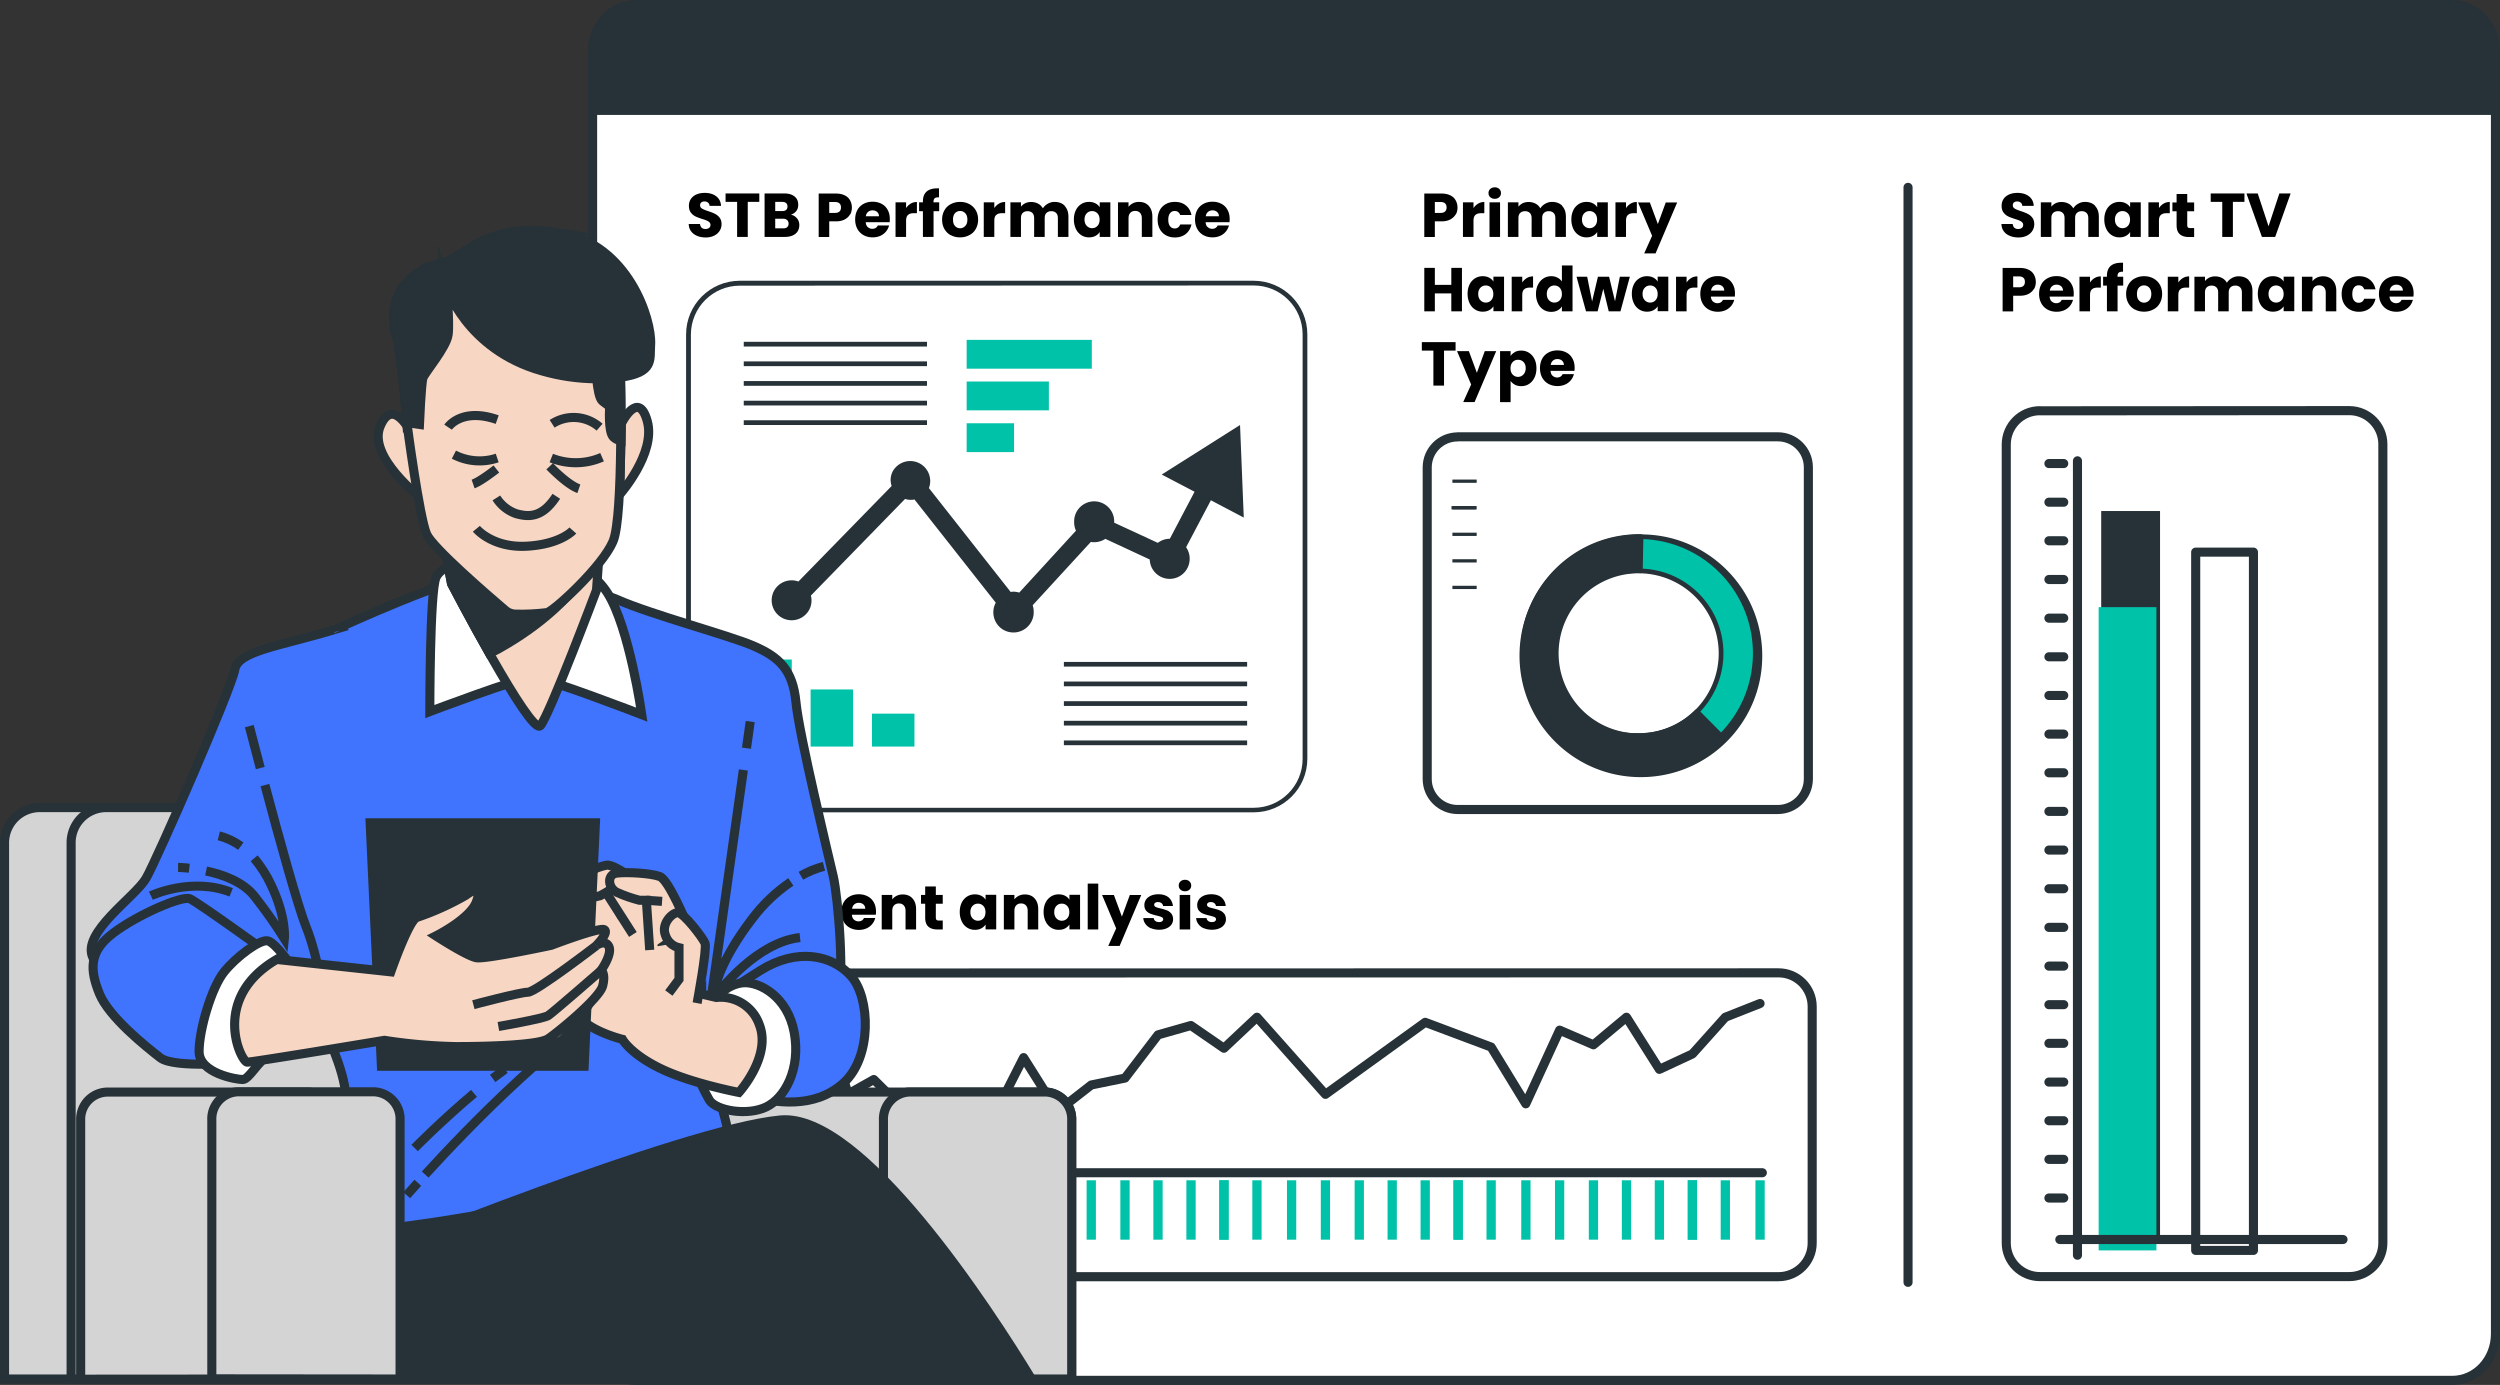 <svg xmlns="http://www.w3.org/2000/svg" id="Layer_1" data-name="Layer 1" viewBox="0 0 274.89 152.28"><rect x="0" y="0" width="274.89" height="152.28" fill="#333333" stroke="none"/><defs><style>.cls-1{fill:#f7d6c4}.cls-1,.cls-10,.cls-2,.cls-4,.cls-5,.cls-6,.cls-7,.cls-9{stroke:#263238}.cls-1,.cls-2,.cls-4,.cls-5,.cls-6,.cls-7{stroke-miterlimit:10}.cls-11,.cls-2{fill:#fff}.cls-10,.cls-9{stroke-linejoin:round}.cls-4{fill:#4074ff}.cls-12,.cls-5{fill:#263238}.cls-6{fill:#d4d4d4}.cls-13{fill:#00c2a9}.cls-10,.cls-7,.cls-9{fill:none}.cls-10{stroke-linecap:round}</style></defs><circle cx="79.47" cy="6.56" r="1.9" class="cls-11"/><path d="M90.15 6.56a1.9 1.9 0 1 1-3.8 0 1.9 1.9 0 1 1 3.8 0ZM98.83 6.56a1.9 1.9 0 1 1-3.8 0 1.9 1.9 0 1 1 3.8 0Z" class="cls-11"/><rect width="50.28" height="5.26" x="213.34" y="3.93" class="cls-11" rx="2.36" ry="2.36"/><path d="M216.32 4.83v3.34" class="cls-10"/><path d="M274.39 5.61v141.06c0 2.84-2.12 5.11-4.75 5.11H69.91c-2.62 0-4.75-2.27-4.75-5.11V5.61c0-2.84 2.13-5.11 4.75-5.11h199.75c2.63 0 4.73 2.29 4.73 5.11Z" style="stroke-linecap:round;stroke-linejoin:round;fill:#fff;stroke:#263238"/><path d="M209.8 20.6V141" class="cls-10"/><path d="M274.39 5.26v7.38H65.16V5.26c0-2.63 2.13-4.75 4.75-4.76h199.75c2.62 0 4.74 2.14 4.73 4.76Z" class="cls-12"/><path d="M106.29 37.37h13.76v3.17h-13.76zM106.29 41.95h9.04v3.17h-9.04zM106.29 46.54h5.21v3.17h-5.21zM82.39 72.52h4.67v9.56h-4.67zM89.13 75.81h4.67v6.28h-4.67zM95.88 78.47h4.67v3.62h-4.67z" class="cls-13"/><path d="M137.85 89.32h-56.5c-3.26 0-5.9-2.63-5.91-5.89V36.77c0-3.26 2.64-5.89 5.9-5.9h56.5c3.26 0 5.91 2.64 5.91 5.9v46.65c0 3.26-2.64 5.9-5.9 5.9Zm-56.5-57.91c-2.97 0-5.38 2.41-5.38 5.38v46.65c0 2.97 2.41 5.38 5.38 5.38h56.5c2.97 0 5.38-2.41 5.38-5.38V36.77c0-2.97-2.41-5.38-5.38-5.38l-56.5.02Z" class="cls-12"/><path d="M116.98 72.78h20.15v.52h-20.15zM116.98 74.94h20.15v.52h-20.15zM116.98 77.1h20.15v.52h-20.15zM116.98 79.26h20.15v.52h-20.15zM116.98 81.42h20.15v.52h-20.15zM81.78 37.58h20.15v.52H81.78zM81.78 39.74h20.15v.52H81.78zM81.78 41.9h20.15v.52H81.78zM81.78 44.06h20.15v.52H81.78zM81.78 46.21h20.15v.52H81.78zM133.15 55.01l3.61 1.9-.41-10.18-8.61 5.45 3.61 1.89-2.72 5.17c-.48 0-.94.16-1.32.45l-4.8-2.22v-.03a2.202 2.202 0 0 0-4.4-.22v.22c0 .32.07.63.2.91l-6.24 6.81c-.2-.06-.41-.1-.62-.1-.11 0-.22.01-.32.03l-8.99-11.42a2.197 2.197 0 0 0-4.02-1.76c-.12.27-.19.57-.19.87 0 .23.05.45.11.66l-10.25 10.5a2.196 2.196 0 1 0 1.31 2.84c.09-.24.13-.5.13-.76 0-.18-.02-.36-.07-.53l10.36-10.63c.2.07.42.1.63.1.14 0 .27-.01.4-.04l8.94 11.35c-.58 1.08-.18 2.43.89 3.01a2.228 2.228 0 0 0 3.28-1.83v-.22c0-.23-.04-.46-.11-.68l6.39-6.96a2.247 2.247 0 0 0 1.6-.34l4.88 2.27a2.199 2.199 0 0 0 2.26 2.13 2.199 2.199 0 0 0 2.13-2.26v-.08c-.02-.41-.16-.8-.39-1.14l2.74-5.19Z" class="cls-12"/><path d="M160.28 48.04c-1.85 0-3.35 1.5-3.35 3.36v34.26c0 1.85 1.5 3.35 3.35 3.35h35.2c1.85 0 3.35-1.5 3.36-3.35V51.38c0-1.85-1.5-3.35-3.36-3.35h-35.2Z" class="cls-9"/><path d="M159.7 52.73h2.67v.36h-2.67zM159.7 55.65h2.67v.36h-2.67zM159.7 58.57h2.67v.36h-2.67zM159.7 61.49h2.67v.36h-2.67z" class="cls-12"/><path d="M159.6 55.65h2.67v.36h-2.67zM159.7 64.41h2.67v.36h-2.67z" class="cls-12"/><path d="M179.91 84.67c7.08.15 12.94-5.48 13.09-12.56.15-7.08-5.48-12.94-12.56-13.09-7.08-.15-12.94 5.48-13.09 12.56v.03c-.13 7.07 5.49 12.91 12.56 13.06Zm.45-21.88c5.02.1 9 4.25 8.9 9.26-.1 5.02-4.25 9-9.26 8.9-5.02-.1-9-4.25-8.9-9.26.1-5.01 4.25-9 9.26-8.9Z" class="cls-13"/><path d="M170.97 81.02c5.08 5.12 13.34 5.16 18.47.08.09-.1.09-.26 0-.36l-2.66-2.68s-.11-.08-.18-.08c-.07 0-.13.03-.19.07a8.717 8.717 0 0 1-6.4 2.56h-.63a8.792 8.792 0 0 1-5.23-2.11c-.13-.12-.27-.24-.39-.36a8.956 8.956 0 0 1-.99-11.51c.01-.02.02-.03.03-.05.06-.08.12-.15.19-.23a8.796 8.796 0 0 1 7.38-3.33c.14 0 .26-.11.26-.25s.07-3.76.07-3.76c0-.14-.11-.26-.25-.27-7.21-.12-13.15 5.63-13.27 12.84-.06 3.53 1.31 6.93 3.81 9.44Z" class="cls-12"/><path d="M180.44 58.76c7.37 0 13.34 5.99 13.33 13.36 0 7.37-5.99 13.34-13.36 13.33-7.37 0-13.34-5.99-13.33-13.36 0-7.36 5.97-13.32 13.33-13.33h.03Zm-.52 25.64c6.94.14 12.68-5.37 12.82-12.31.14-6.94-5.37-12.68-12.31-12.82-6.94-.14-12.68 5.37-12.82 12.31-.14 6.94 5.37 12.68 12.31 12.82Zm.45-21.88c5.15.1 9.24 4.36 9.13 9.51a9.312 9.312 0 0 1-9.51 9.13 9.312 9.312 0 0 1-9.13-9.51 9.325 9.325 0 0 1 9.51-9.13ZM180 80.64a8.802 8.802 0 1 0-8.62-8.98 8.802 8.802 0 0 0 8.62 8.98Z" class="cls-12"/><path d="M228.43 50.67v87.35" class="cls-10"/><path d="M231.04 56.19h6.47v80.1h-6.47z" class="cls-12"/><path d="M230.76 66.76h6.35v70.73h-6.35z" class="cls-13"/><path d="M241.43 60.71h6.35v76.78h-6.35z" style="stroke-linejoin:round;fill:#fff;stroke:#263238"/><path d="M225.29 131.73h1.63M225.29 127.48h1.63M225.29 123.23h1.63M225.29 118.98h1.63M225.29 114.72h1.63M225.29 114.72h1.63M225.29 110.47h1.63M225.29 106.23h1.63M225.29 101.97h1.63M225.29 97.72h1.63M225.29 97.72h1.63M225.29 93.47h1.63M225.29 89.22h1.63M225.29 84.97h1.63M225.29 80.72h1.63M225.29 80.72h1.63M225.29 76.47h1.63M225.29 72.22h1.63M225.29 67.97h1.63M225.29 63.72h1.63M225.29 63.72h1.63M225.29 59.46h1.63M225.29 55.22h1.63M225.29 50.97h1.63M226.49 136.29h31.14" class="cls-10"/><path d="M224.3 45.16c-2.04 0-3.69 1.66-3.7 3.7v87.81c0 2.04 1.66 3.7 3.7 3.7h34.01c2.04 0 3.7-1.66 3.7-3.7V48.85c0-2.04-1.66-3.7-3.7-3.7l-34.01.02Z" class="cls-9"/><path d="M193.78 128.95H82.03v-16.54" class="cls-10"/><path d="m83.31 122.13 1.35 3.03 7.12-9.42 1.49 4.54 2.81-1.58 6.51 6.46 4.85-4.48 1.88 1.97 3.23-6.36 3.72 5.91 3.72-2.9 3.71-.76 3.63-4.75 3.62-1.03 3.63 2.5 3.63-3.41 7.53 8.48 10.97-7.92 7.25 2.72 3.81 6.24 3.72-8.1 3.72 1.61 3.63-3.03 3.62 5.73 3.63-1.69 3.62-4.04 3.82-1.51" class="cls-10"/><path d="M79.01 127.91h2.29v1.04h-2.29zM79.01 124.12h2.29v1.04h-2.29zM79.01 120.33h2.29v1.04h-2.29zM79.01 116.54h2.29v1.04h-2.29zM79.01 112.76h2.29v1.04h-2.29zM97.44 129.78h1.02v6.53h-1.02zM101.07 129.78h1.02v6.53h-1.02zM104.69 129.78h1.02v6.53h-1.02zM108.32 129.78h1.02v6.53h-1.02zM111.94 129.78h1.02v6.53h-1.02zM93.72 129.78h1.02v6.53h-1.02zM90 129.78h1.02v6.53H90zM86.28 129.78h1.02v6.53h-1.02zM82.56 129.78h1.02v6.53h-1.02zM123.19 129.78h1.02v6.53h-1.02zM126.82 129.78h1.02v6.53h-1.02zM130.45 129.78h1.02v6.53h-1.02zM134.07 129.78h1.02v6.53h-1.02zM137.7 129.78h1.02v6.53h-1.02zM119.48 129.78h1.02v6.53h-1.02zM115.76 129.78h1.02v6.53h-1.02z" class="cls-13"/><path d="M108.32 129.78h1.02v6.53h-1.02zM148.95 129.78h1.02v6.53h-1.02zM152.57 129.78h1.02v6.53h-1.02zM156.2 129.78h1.02v6.53h-1.02zM159.82 129.78h1.02v6.53h-1.02zM163.45 129.78h1.02v6.53h-1.02zM145.23 129.78h1.02v6.53h-1.02zM141.51 129.78h1.02v6.53h-1.02zM134.07 129.78h1.02v6.53h-1.02zM174.7 129.78h1.02v6.53h-1.02zM178.33 129.78h1.02v6.53h-1.02zM181.95 129.78h1.02v6.53h-1.02zM185.58 129.78h1.02v6.53h-1.02zM189.2 129.78h1.02v6.53h-1.02zM170.98 129.78H172v6.53h-1.02zM167.27 129.78h1.02v6.53h-1.02z" class="cls-13"/><path d="M159.82 129.78h1.02v6.53h-1.02zM193.02 129.78h1.02v6.53h-1.02zM185.58 129.78h1.02v6.53h-1.02z" class="cls-13"/><path d="M79.14 106.98c-2.04 0-3.69 1.66-3.7 3.7v26c0 2.04 1.66 3.7 3.7 3.7h116.42c2.04 0 3.7-1.66 3.7-3.7v-26.01c0-2.04-1.66-3.7-3.7-3.7l-116.42.02Z" class="cls-9"/><path d="M76.65 25.93c-.28-.11-.5-.28-.66-.5-.17-.22-.25-.49-.26-.8h1.24c.02.18.08.31.18.41.1.09.24.14.41.14s.31-.04.41-.12.15-.19.15-.33a.37.37 0 0 0-.12-.29.972.972 0 0 0-.29-.19c-.12-.05-.28-.11-.49-.17-.31-.1-.56-.19-.76-.29s-.36-.24-.5-.42c-.14-.19-.21-.43-.21-.73 0-.44.16-.79.48-1.05.32-.25.74-.38 1.26-.38s.95.13 1.27.38c.32.25.5.6.52 1.05h-1.26c0-.15-.07-.28-.17-.36a.602.602 0 0 0-.4-.13c-.14 0-.25.04-.34.11-.09.07-.13.18-.13.32 0 .15.07.27.22.36s.37.18.68.28c.31.1.56.2.75.3.19.1.36.23.5.42s.21.42.21.7-.07.52-.21.74c-.14.22-.34.4-.6.53s-.57.2-.93.2-.66-.06-.94-.17ZM83.49 21.27v.93h-1.27v3.85h-1.17V22.2h-1.27v-.93h3.7ZM87.64 24.01c.17.22.25.46.25.74 0 .4-.14.72-.42.95-.28.23-.67.35-1.17.35h-2.23v-4.78h2.15c.49 0 .87.11 1.14.33.28.22.41.52.41.91 0 .28-.07.52-.22.7-.15.19-.34.32-.59.39.28.06.5.2.67.41Zm-2.4-.8H86c.19 0 .34-.04.44-.13.1-.08.15-.21.15-.37s-.05-.29-.15-.38c-.1-.09-.25-.13-.44-.13h-.76v1Zm1.31 1.77c.11-.09.16-.22.16-.39s-.06-.3-.17-.4-.26-.14-.46-.14h-.84v1.06h.86c.2 0 .35-.04.45-.13ZM93.47 23.57c-.13.23-.32.41-.59.56-.26.14-.59.21-.98.21h-.72v1.72h-1.16v-4.78h1.89c.38 0 .7.07.97.2s.46.31.59.55c.13.23.2.5.2.8 0 .28-.06.53-.19.76Zm-1.16-.32c.11-.1.16-.25.16-.44s-.05-.34-.16-.44c-.11-.1-.27-.16-.5-.16h-.63v1.2h.63c.22 0 .39-.05.5-.16ZM97.83 24.43h-2.64c.02.24.09.42.23.54s.3.19.49.19c.29 0 .49-.12.61-.37h1.24a1.704 1.704 0 0 1-.96 1.14c-.25.11-.53.17-.84.17-.37 0-.7-.08-1-.24-.29-.16-.52-.39-.68-.68-.16-.29-.25-.64-.25-1.04s.08-.74.24-1.04c.16-.3.39-.52.68-.68.29-.16.62-.24 1-.24s.69.08.98.23.51.37.67.66.24.62.24 1c0 .11 0 .22-.02.34Zm-1.18-.64c0-.2-.07-.36-.2-.48-.14-.12-.31-.18-.51-.18s-.36.06-.49.17c-.13.11-.22.27-.25.48h1.46ZM100.14 22.39c.2-.12.43-.18.68-.18v1.23h-.32c-.29 0-.51.06-.65.19-.15.12-.22.34-.22.66v1.76h-1.16v-3.8h1.16v.63c.14-.21.31-.37.51-.49ZM103.28 23.22h-.63v2.83h-1.17v-2.83h-.42v-.97h.42v-.11c0-.47.13-.82.4-1.07.27-.24.66-.36 1.18-.36h.19v.99c-.22-.01-.38.02-.47.1-.09.08-.14.22-.14.42v.03h.63v.97ZM104.55 25.87c-.3-.16-.53-.39-.7-.68-.17-.29-.26-.64-.26-1.04s.09-.73.26-1.03c.17-.3.41-.53.71-.68.3-.16.64-.24 1.01-.24s.71.08 1.01.24c.3.16.54.39.71.68s.26.64.26 1.03-.09.73-.26 1.03-.41.53-.72.68c-.3.16-.64.24-1.01.24s-.71-.08-1-.24Zm1.58-1.02c.16-.16.24-.4.24-.7s-.08-.54-.23-.7c-.15-.16-.34-.25-.56-.25s-.42.08-.57.24c-.15.16-.22.4-.22.71s.07.54.22.7a.752.752 0 0 0 1.12 0ZM109.84 22.39c.2-.12.43-.18.68-.18v1.23h-.32c-.29 0-.51.06-.65.19-.15.12-.22.34-.22.66v1.76h-1.16v-3.8h1.16v.63c.14-.21.31-.37.51-.49ZM117.06 22.64c.28.29.42.68.42 1.19v2.22h-1.16v-2.06c0-.25-.06-.44-.19-.57-.13-.13-.31-.2-.53-.2s-.41.07-.54.2c-.13.13-.19.32-.19.57v2.06h-1.16v-2.06c0-.25-.06-.44-.19-.57-.13-.13-.31-.2-.53-.2s-.41.07-.54.2c-.13.13-.19.32-.19.57v2.06h-1.16v-3.8h1.16v.48c.12-.16.27-.28.46-.38.19-.09.41-.14.65-.14.29 0 .54.06.77.18s.4.3.53.52c.13-.21.31-.38.54-.51.23-.13.47-.2.74-.2.47 0 .85.14 1.13.43ZM118.29 23.12c.15-.3.35-.52.6-.68.25-.16.54-.24.85-.24.27 0 .5.05.71.16s.36.25.47.43v-.54h1.17v3.8h-1.17v-.54c-.11.18-.27.32-.47.43s-.44.16-.71.16c-.31 0-.59-.08-.84-.24-.25-.16-.46-.39-.6-.69s-.22-.64-.22-1.03.07-.73.22-1.03Zm2.38.34c-.16-.17-.36-.25-.59-.25s-.43.08-.59.25c-.16.17-.24.39-.24.68s.08.52.24.69c.16.17.36.26.59.26s.43-.08.59-.25c.16-.17.24-.4.24-.69s-.08-.52-.24-.69ZM126.31 22.64c.27.29.4.68.4 1.19v2.22h-1.16v-2.06c0-.25-.07-.45-.2-.59s-.31-.21-.53-.21-.4.07-.53.21-.2.34-.2.59v2.06h-1.16v-3.8h1.16v.5c.12-.17.28-.3.48-.4.2-.1.42-.15.67-.15.45 0 .8.14 1.07.43ZM127.52 23.12c.16-.3.39-.52.67-.68.29-.16.62-.24.99-.24.48 0 .88.12 1.2.38.32.25.53.6.63 1.06h-1.24c-.11-.29-.31-.44-.61-.44-.21 0-.38.08-.51.25-.13.17-.19.4-.19.71s.06.55.19.71c.13.17.3.25.51.25.3 0 .5-.15.61-.44h1.24c-.1.44-.31.79-.63 1.05-.32.25-.72.38-1.19.38-.37 0-.7-.08-.99-.24-.29-.16-.51-.39-.67-.68-.16-.29-.24-.64-.24-1.04s.08-.74.24-1.04ZM135.2 24.43h-2.64c.02.24.09.42.23.54s.3.19.49.19c.29 0 .49-.12.61-.37h1.24a1.704 1.704 0 0 1-.96 1.14c-.25.11-.53.17-.84.17-.37 0-.7-.08-1-.24-.29-.16-.52-.39-.68-.68-.16-.29-.25-.64-.25-1.04s.08-.74.24-1.04c.16-.3.39-.52.68-.68.29-.16.62-.24 1-.24s.69.08.98.23.51.37.67.66.24.62.24 1c0 .11 0 .22-.02.34Zm-1.17-.64c0-.2-.07-.36-.2-.48-.14-.12-.31-.18-.51-.18s-.36.06-.49.17c-.13.11-.22.27-.25.48h1.46ZM160.06 23.57c-.13.23-.32.41-.59.56-.26.14-.59.21-.98.21h-.72v1.72h-1.16v-4.78h1.89c.38 0 .7.07.97.2s.46.31.59.55c.13.23.2.5.2.8 0 .28-.06.53-.19.76Zm-1.16-.32c.11-.1.16-.25.16-.44s-.05-.34-.16-.44c-.11-.1-.27-.16-.5-.16h-.63v1.2h.63c.22 0 .39-.05.5-.16ZM162.53 22.39c.2-.12.43-.18.68-.18v1.23h-.32c-.29 0-.51.06-.65.19-.15.12-.22.34-.22.66v1.76h-1.16v-3.8h1.16v.63c.14-.21.31-.37.51-.49ZM163.86 21.68c-.13-.12-.19-.27-.19-.45s.06-.33.19-.45.3-.18.5-.18.37.06.49.18c.13.12.19.27.19.45s-.06.33-.19.45-.29.18-.49.18-.37-.06-.5-.18Zm1.08.57v3.8h-1.16v-3.8h1.16ZM171.76 22.64c.28.29.42.68.42 1.19v2.22h-1.16v-2.06c0-.25-.06-.44-.19-.57-.13-.13-.31-.2-.53-.2s-.41.07-.54.2c-.13.13-.19.32-.19.57v2.06h-1.16v-2.06c0-.25-.06-.44-.19-.57-.13-.13-.31-.2-.53-.2s-.41.07-.54.2c-.13.13-.19.32-.19.57v2.06h-1.16v-3.8h1.16v.48c.12-.16.27-.28.46-.38.19-.09.41-.14.65-.14.29 0 .54.06.77.18s.4.3.53.52c.13-.21.31-.38.54-.51.23-.13.47-.2.74-.2.47 0 .85.14 1.13.43ZM172.99 23.12c.15-.3.35-.52.6-.68.25-.16.54-.24.85-.24.27 0 .5.05.71.16s.36.25.47.43v-.54h1.17v3.8h-1.17v-.54c-.11.18-.27.32-.47.43s-.44.16-.71.16c-.31 0-.59-.08-.84-.24-.25-.16-.46-.39-.6-.69s-.22-.64-.22-1.03.07-.73.22-1.03Zm2.38.34c-.16-.17-.36-.25-.59-.25s-.43.08-.59.25c-.16.17-.24.39-.24.68s.08.52.24.69c.16.17.36.26.59.26s.43-.08.59-.25c.16-.17.24-.4.24-.69s-.08-.52-.24-.69ZM179.3 22.39c.2-.12.43-.18.68-.18v1.23h-.32c-.29 0-.51.06-.65.19-.15.12-.22.34-.22.66v1.76h-1.16v-3.8h1.16v.63c.14-.21.31-.37.51-.49ZM184.42 22.25l-2.38 5.61h-1.25l.87-1.93-1.55-3.67h1.3l.88 2.38.87-2.38h1.26ZM160.75 29.45v4.78h-1.17v-1.97h-1.81v1.97h-1.16v-4.78h1.16v1.87h1.81v-1.87h1.17ZM161.58 31.29c.15-.3.35-.52.6-.68.25-.16.54-.24.85-.24.27 0 .5.05.71.16s.36.25.47.43v-.54h1.17v3.8h-1.17v-.54c-.11.18-.27.32-.47.43s-.44.16-.71.16c-.31 0-.59-.08-.84-.24-.25-.16-.46-.39-.6-.69s-.22-.64-.22-1.03.07-.73.22-1.03Zm2.38.35c-.16-.17-.36-.25-.59-.25s-.43.08-.59.25c-.16.17-.24.39-.24.68s.08.52.24.69c.16.17.36.26.59.26s.43-.08.59-.25c.16-.17.24-.4.24-.69s-.08-.52-.24-.69ZM167.89 30.57c.2-.12.43-.18.68-.18v1.23h-.32c-.29 0-.51.06-.65.19-.15.12-.22.34-.22.66v1.76h-1.16v-3.8h1.16v.63c.14-.21.31-.37.51-.49ZM169.12 31.29c.15-.3.35-.52.6-.68.25-.16.54-.24.85-.24.25 0 .48.05.68.16.21.1.37.25.49.42v-1.76h1.17v5.04h-1.17v-.54c-.11.18-.26.33-.47.44s-.44.16-.71.16c-.31 0-.6-.08-.85-.24-.25-.16-.46-.39-.6-.69s-.22-.64-.22-1.03.07-.73.22-1.03Zm2.38.35c-.16-.17-.36-.25-.59-.25s-.43.08-.59.25c-.16.17-.24.39-.24.68s.08.52.24.69c.16.17.36.26.59.26s.43-.08.59-.25c.16-.17.24-.4.24-.69s-.08-.52-.24-.69ZM179.21 30.43l-1.03 3.8h-1.29l-.6-2.47-.62 2.47h-1.28l-1.04-3.8h1.17l.54 2.72.64-2.72h1.23l.65 2.7.53-2.7h1.1ZM179.64 31.29c.15-.3.35-.52.6-.68.25-.16.54-.24.85-.24.27 0 .5.05.71.16s.36.25.47.43v-.54h1.17v3.8h-1.17v-.54c-.11.18-.27.32-.47.43s-.44.16-.71.16c-.31 0-.59-.08-.84-.24-.25-.16-.46-.39-.6-.69s-.22-.64-.22-1.03.07-.73.22-1.03Zm2.39.35c-.16-.17-.36-.25-.59-.25s-.43.08-.59.25c-.16.17-.24.39-.24.68s.08.52.24.69c.16.17.36.26.59.26s.43-.08.59-.25c.16-.17.24-.4.24-.69s-.08-.52-.24-.69ZM185.96 30.57c.2-.12.43-.18.68-.18v1.23h-.32c-.29 0-.51.06-.65.19-.15.12-.22.34-.22.66v1.76h-1.16v-3.8h1.16v.63c.14-.21.31-.37.51-.49ZM190.76 32.61h-2.64c.02.24.09.42.23.54s.3.19.49.19c.29 0 .49-.12.61-.37h1.24a1.704 1.704 0 0 1-.96 1.14c-.25.11-.53.17-.84.17-.37 0-.7-.08-1-.24-.29-.16-.52-.39-.68-.68-.16-.29-.25-.64-.25-1.04s.08-.74.24-1.04c.16-.3.39-.52.68-.68.29-.16.62-.24 1-.24s.69.08.98.23.51.37.67.66.24.62.24 1c0 .11 0 .22-.02.34Zm-1.17-.65c0-.2-.07-.36-.2-.48-.14-.12-.31-.18-.51-.18s-.36.06-.49.17c-.13.11-.22.27-.25.48h1.46ZM160.05 37.62v.93h-1.27v3.85h-1.17v-3.85h-1.27v-.93h3.7ZM164.52 38.6l-2.38 5.61h-1.25l.87-1.93-1.55-3.67h1.3l.88 2.38.87-2.38h1.26ZM166.57 38.71c.2-.11.43-.16.7-.16.31 0 .6.08.85.24.25.16.46.39.6.68.15.29.22.64.22 1.03s-.07.73-.22 1.03c-.15.3-.35.53-.6.69-.25.16-.54.24-.85.24-.26 0-.5-.05-.7-.16s-.36-.25-.47-.42v2.34h-1.16v-5.61h1.16v.54c.11-.18.27-.32.47-.43Zm.95 1.1c-.16-.17-.36-.25-.6-.25s-.43.08-.59.25c-.16.17-.24.4-.24.69s.08.52.24.69.36.25.59.25.43-.09.59-.26c.16-.17.25-.4.25-.69s-.08-.52-.24-.68ZM173.13 40.78h-2.64c.02.24.09.42.23.54s.3.19.49.19c.29 0 .49-.12.61-.37h1.24a1.704 1.704 0 0 1-.96 1.14c-.25.11-.53.17-.84.17-.37 0-.7-.08-1-.24-.29-.16-.52-.39-.68-.68-.16-.29-.25-.64-.25-1.04s.08-.74.24-1.04c.16-.3.39-.52.68-.68.29-.16.62-.24 1-.24s.69.08.98.23.51.37.67.66.24.62.24 1c0 .11 0 .22-.02.34Zm-1.17-.64c0-.2-.07-.36-.2-.48-.14-.12-.31-.18-.51-.18s-.36.06-.49.17c-.13.11-.22.27-.25.48h1.46ZM220.99 25.93c-.28-.11-.5-.28-.66-.5-.17-.22-.25-.49-.26-.8h1.24c.02.18.08.31.18.41.1.09.24.14.41.14s.31-.04.41-.12.15-.19.15-.33a.37.37 0 0 0-.12-.29.972.972 0 0 0-.29-.19c-.12-.05-.28-.11-.49-.17-.31-.1-.56-.19-.76-.29s-.36-.24-.5-.42c-.14-.19-.21-.43-.21-.73 0-.44.16-.79.48-1.05.32-.25.74-.38 1.26-.38s.95.13 1.27.38c.32.25.5.6.52 1.05h-1.26c0-.15-.07-.28-.17-.36a.602.602 0 0 0-.4-.13c-.14 0-.25.04-.34.11-.09.07-.13.18-.13.32 0 .15.07.27.22.36s.37.18.68.28c.31.1.56.2.75.3.19.1.36.23.5.42s.21.42.21.7-.07.52-.21.74c-.14.22-.34.4-.6.53s-.57.2-.93.2-.66-.06-.94-.17ZM230.36 22.64c.28.29.42.68.42 1.19v2.22h-1.16v-2.06c0-.25-.06-.44-.19-.57-.13-.13-.31-.2-.53-.2s-.41.07-.54.2c-.13.13-.19.32-.19.57v2.06h-1.16v-2.06c0-.25-.06-.44-.19-.57-.13-.13-.31-.2-.53-.2s-.41.07-.54.2c-.13.13-.19.32-.19.57v2.06h-1.16v-3.8h1.16v.48c.12-.16.27-.28.46-.38.19-.09.41-.14.65-.14.29 0 .54.06.77.18s.4.3.53.52c.13-.21.31-.38.54-.51.23-.13.47-.2.74-.2.47 0 .85.14 1.13.43ZM231.59 23.12c.15-.3.35-.52.6-.68.25-.16.54-.24.85-.24.27 0 .5.05.71.16s.36.25.47.43v-.54h1.17v3.8h-1.17v-.54c-.11.18-.27.32-.47.43s-.44.16-.71.16c-.31 0-.59-.08-.84-.24-.25-.16-.46-.39-.6-.69s-.22-.64-.22-1.03.07-.73.22-1.03Zm2.38.34c-.16-.17-.36-.25-.59-.25s-.43.08-.59.25c-.16.17-.24.39-.24.68s.08.52.24.69c.16.17.36.26.59.26s.43-.08.59-.25c.16-.17.24-.4.24-.69s-.08-.52-.24-.69ZM237.9 22.39c.2-.12.43-.18.68-.18v1.23h-.32c-.29 0-.51.06-.65.19-.15.12-.22.34-.22.66v1.76h-1.16v-3.8h1.16v.63c.14-.21.31-.37.51-.49ZM241.26 25.07v.99h-.59c-.42 0-.75-.1-.99-.31s-.35-.54-.35-1.01v-1.51h-.46v-.97h.46v-.93h1.17v.93h.76v.97h-.76v1.53c0 .11.03.2.08.25.05.05.15.07.27.07h.42ZM246.79 21.27v.93h-1.27v3.85h-1.17V22.2h-1.27v-.93h3.7ZM251.87 21.27l-1.7 4.78h-1.46l-1.7-4.78h1.24l1.19 3.61 1.19-3.61h1.23ZM223.65 31.75c-.13.23-.32.41-.59.56-.26.14-.59.21-.98.21h-.72v1.72h-1.16v-4.78h1.89c.38 0 .7.07.97.2s.46.31.59.55c.13.23.2.5.2.8 0 .28-.06.53-.19.76Zm-1.16-.32c.11-.1.16-.25.16-.44s-.05-.34-.16-.44c-.11-.1-.27-.16-.5-.16h-.63v1.2h.63c.22 0 .39-.05.5-.16ZM228.01 32.61h-2.64c.02.24.09.42.23.54s.3.19.49.19c.29 0 .49-.12.61-.37h1.24a1.704 1.704 0 0 1-.96 1.14c-.25.11-.53.17-.84.17-.37 0-.7-.08-1-.24-.29-.16-.52-.39-.68-.68-.16-.29-.25-.64-.25-1.04s.08-.74.24-1.04c.16-.3.39-.52.68-.68.29-.16.62-.24 1-.24s.69.08.98.23.51.37.67.66.24.62.24 1c0 .11 0 .22-.02.34Zm-1.17-.65c0-.2-.07-.36-.2-.48-.14-.12-.31-.18-.51-.18s-.36.06-.49.17c-.13.11-.22.27-.25.48h1.46ZM230.32 30.57c.2-.12.43-.18.68-.18v1.23h-.32c-.29 0-.51.06-.65.19-.15.12-.22.34-.22.66v1.76h-1.16v-3.8h1.16v.63c.14-.21.31-.37.51-.49ZM233.47 31.4h-.63v2.83h-1.17V31.4h-.42v-.97h.42v-.11c0-.47.13-.82.4-1.07.27-.24.66-.36 1.18-.36h.19v.99c-.22-.01-.38.02-.47.1-.09.08-.14.22-.14.42v.03h.63v.97ZM234.74 34.04c-.3-.16-.53-.39-.7-.68-.17-.29-.26-.64-.26-1.04s.09-.73.26-1.03c.17-.3.41-.53.71-.68.3-.16.64-.24 1.01-.24s.71.08 1.01.24c.3.16.54.39.71.68s.26.64.26 1.03-.09.73-.26 1.03-.41.53-.72.68c-.3.16-.64.24-1.01.24s-.71-.08-1-.24Zm1.57-1.01c.16-.16.24-.4.24-.7s-.08-.54-.23-.7c-.15-.16-.34-.25-.56-.25s-.42.08-.57.24c-.15.16-.22.4-.22.71s.07.54.22.7a.752.752 0 0 0 1.12 0ZM240.03 30.57c.2-.12.43-.18.68-.18v1.23h-.32c-.29 0-.51.06-.65.19-.15.12-.22.34-.22.66v1.76h-1.16v-3.8h1.16v.63c.14-.21.31-.37.51-.49ZM247.25 30.82c.28.29.42.68.42 1.19v2.22h-1.16v-2.06c0-.25-.06-.44-.19-.57-.13-.13-.31-.2-.53-.2s-.41.07-.54.2c-.13.13-.19.32-.19.57v2.06h-1.16v-2.06c0-.25-.06-.44-.19-.57-.13-.13-.31-.2-.53-.2s-.41.07-.54.2c-.13.13-.19.32-.19.57v2.06h-1.16v-3.8h1.16v.48c.12-.16.27-.28.46-.38.19-.09.41-.14.65-.14.29 0 .54.06.77.18s.4.3.53.52c.13-.21.31-.38.54-.51.23-.13.47-.2.74-.2.47 0 .85.14 1.13.43ZM248.47 31.29c.15-.3.35-.52.6-.68.25-.16.54-.24.85-.24.27 0 .5.05.71.16s.36.25.47.43v-.54h1.17v3.8h-1.17v-.54c-.11.18-.27.32-.47.43s-.44.16-.71.16c-.31 0-.59-.08-.84-.24-.25-.16-.46-.39-.6-.69s-.22-.64-.22-1.03.07-.73.22-1.03Zm2.39.35c-.16-.17-.36-.25-.59-.25s-.43.08-.59.25c-.16.17-.24.39-.24.68s.08.52.24.69c.16.17.36.26.59.26s.43-.08.59-.25c.16-.17.24-.4.24-.69s-.08-.52-.24-.69ZM256.49 30.82c.27.29.4.68.4 1.19v2.22h-1.16v-2.06c0-.25-.07-.45-.2-.59s-.31-.21-.53-.21-.4.07-.53.21-.2.34-.2.59v2.06h-1.16v-3.8h1.16v.5c.12-.17.28-.3.48-.4.2-.1.42-.15.67-.15.45 0 .8.14 1.07.43ZM257.71 31.29c.16-.3.39-.52.67-.68.29-.16.62-.24.99-.24.48 0 .88.12 1.2.38.32.25.53.6.63 1.06h-1.24c-.11-.29-.31-.44-.61-.44-.21 0-.38.08-.51.25-.13.17-.19.4-.19.71s.06.55.19.71c.13.17.3.25.51.25.3 0 .5-.15.61-.44h1.24c-.1.44-.31.79-.63 1.05-.32.25-.72.38-1.19.38-.37 0-.7-.08-.99-.24-.29-.16-.51-.39-.67-.68-.16-.29-.24-.64-.24-1.04s.08-.74.24-1.04ZM265.38 32.61h-2.64c.02.24.09.42.23.54s.3.19.49.19c.29 0 .49-.12.61-.37h1.24a1.704 1.704 0 0 1-.96 1.14c-.25.11-.53.17-.84.17-.37 0-.7-.08-1-.24-.29-.16-.52-.39-.68-.68-.16-.29-.25-.64-.25-1.04s.08-.74.24-1.04c.16-.3.39-.52.68-.68.29-.16.62-.24 1-.24s.69.08.98.23.51.37.67.66.24.62.24 1c0 .11 0 .22-.02.34Zm-1.17-.65c0-.2-.07-.36-.2-.48-.14-.12-.31-.18-.51-.18s-.36.06-.49.17c-.13.11-.22.27-.25.48h1.46ZM75.97 98.54c.2-.37.49-.66.86-.87.37-.21.78-.31 1.24-.31.57 0 1.05.15 1.46.45.4.3.67.71.81 1.23h-1.28c-.09-.2-.23-.35-.41-.46s-.37-.16-.6-.16c-.36 0-.65.12-.87.37-.22.25-.33.58-.33 1s.11.75.33 1 .51.37.87.37c.22 0 .42-.05.6-.16s.31-.26.41-.46h1.28c-.14.52-.41.93-.81 1.22-.4.3-.89.45-1.46.45-.46 0-.88-.1-1.24-.31-.37-.21-.65-.49-.86-.86s-.31-.79-.31-1.26.1-.89.31-1.26ZM81.78 102.02c-.3-.16-.53-.39-.7-.68-.17-.29-.26-.64-.26-1.04s.09-.73.26-1.03c.17-.3.41-.53.71-.68.3-.16.64-.24 1.01-.24s.71.08 1.01.24c.3.16.54.39.71.68s.26.64.26 1.03-.09.73-.26 1.03-.41.53-.72.68c-.3.16-.64.24-1.01.24s-.71-.08-1-.24Zm1.57-1.02c.16-.16.24-.4.24-.7s-.08-.54-.23-.7c-.15-.16-.34-.25-.56-.25s-.42.08-.57.24c-.15.16-.22.4-.22.71s.07.54.22.7a.752.752 0 0 0 1.12 0ZM88.78 98.79c.27.29.4.68.4 1.19v2.22h-1.16v-2.06c0-.25-.07-.45-.2-.59s-.31-.21-.53-.21-.4.07-.53.21-.2.34-.2.59v2.06H85.4v-3.8h1.16v.5c.12-.17.28-.3.48-.4.2-.1.42-.15.67-.15.45 0 .8.14 1.07.43ZM92.1 101.21v.99h-.59c-.42 0-.75-.1-.99-.31s-.35-.54-.35-1.01v-1.51h-.46v-.97h.46v-.93h1.17v.93h.76v.97h-.76v1.53c0 .11.03.2.08.25.05.05.15.07.27.07h.42ZM96.31 100.58h-2.64c.02.24.09.42.23.54s.3.19.49.19c.29 0 .49-.12.61-.37h1.24a1.704 1.704 0 0 1-.96 1.14c-.25.11-.53.17-.84.17-.37 0-.7-.08-1-.24-.29-.16-.52-.39-.68-.68-.16-.29-.25-.64-.25-1.04s.08-.74.24-1.04c.16-.3.39-.52.68-.68.29-.16.62-.24 1-.24s.69.08.98.23.51.37.67.66.24.62.24 1c0 .11 0 .22-.02.34Zm-1.17-.65c0-.2-.07-.36-.2-.48-.14-.12-.31-.18-.51-.18s-.36.06-.49.17c-.13.11-.22.27-.25.48h1.46ZM100.33 98.79c.27.29.4.68.4 1.19v2.22h-1.16v-2.06c0-.25-.07-.45-.2-.59s-.31-.21-.53-.21-.4.07-.53.21-.2.34-.2.59v2.06h-1.16v-3.8h1.16v.5c.12-.17.28-.3.48-.4.2-.1.42-.15.67-.15.45 0 .8.14 1.07.43ZM103.66 101.21v.99h-.59c-.42 0-.75-.1-.99-.31s-.35-.54-.35-1.01v-1.51h-.46v-.97h.46v-.93h1.17v.93h.76v.97h-.76v1.53c0 .11.03.2.08.25.05.05.15.07.27.07h.42ZM105.74 99.26c.15-.3.35-.52.6-.68.25-.16.54-.24.85-.24.27 0 .5.05.71.16s.36.25.47.43v-.54h1.17v3.8h-1.17v-.54c-.11.18-.27.32-.47.43s-.44.16-.71.16c-.31 0-.59-.08-.84-.24-.25-.16-.46-.39-.6-.69s-.22-.64-.22-1.03.07-.73.22-1.03Zm2.38.35c-.16-.17-.36-.25-.59-.25s-.43.08-.59.25c-.16.17-.24.39-.24.68s.08.52.24.69c.16.17.36.26.59.26s.43-.08.59-.25c.16-.17.24-.4.24-.69s-.08-.52-.24-.69ZM113.76 98.79c.27.29.4.68.4 1.19v2.22H113v-2.06c0-.25-.07-.45-.2-.59s-.31-.21-.53-.21-.4.07-.53.21-.2.34-.2.59v2.06h-1.16v-3.8h1.16v.5c.12-.17.28-.3.48-.4.2-.1.42-.15.67-.15.45 0 .8.14 1.07.43ZM114.96 99.26c.15-.3.35-.52.6-.68.25-.16.54-.24.85-.24.27 0 .5.05.71.16s.36.25.47.43v-.54h1.17v3.8h-1.17v-.54c-.11.18-.27.32-.47.43s-.44.16-.71.16c-.31 0-.59-.08-.84-.24-.25-.16-.46-.39-.6-.69s-.22-.64-.22-1.03.07-.73.22-1.03Zm2.38.35c-.16-.17-.36-.25-.59-.25s-.43.08-.59.25c-.16.17-.24.39-.24.68s.08.52.24.69c.16.17.36.26.59.26s.43-.08.59-.25c.16-.17.24-.4.24-.69s-.08-.52-.24-.69ZM120.76 97.16v5.04h-1.16v-5.04h1.16ZM125.49 98.4l-2.38 5.61h-1.25l.87-1.93-1.55-3.67h1.3l.88 2.38.87-2.38h1.26ZM126.57 102.08c-.26-.11-.46-.27-.61-.47-.15-.2-.23-.42-.25-.66h1.15c.01.13.08.24.18.32.11.08.24.12.4.12.15 0 .26-.03.34-.09.08-.06.12-.13.12-.22 0-.11-.06-.19-.17-.24s-.3-.11-.55-.17c-.27-.06-.5-.13-.68-.2-.18-.07-.34-.18-.47-.33-.13-.15-.2-.36-.2-.62 0-.22.06-.42.18-.6s.3-.32.53-.43c.23-.1.51-.16.83-.16.48 0 .85.12 1.13.35.27.24.43.55.47.94h-1.08a.478.478 0 0 0-.17-.31.605.605 0 0 0-.39-.12c-.14 0-.24.03-.31.08s-.11.12-.11.21c0 .11.06.19.17.25.12.05.3.11.54.16.28.07.51.14.69.21s.33.18.47.34.2.37.21.63c0 .22-.06.42-.19.6s-.3.31-.54.41c-.23.1-.51.15-.81.15-.33 0-.63-.06-.89-.17ZM129.8 97.82c-.13-.12-.19-.27-.19-.45s.06-.33.19-.45.3-.18.5-.18.37.06.49.18c.13.12.19.27.19.45s-.06.33-.19.45-.29.18-.49.18-.37-.06-.5-.18Zm1.07.58v3.8h-1.16v-3.8h1.16ZM132.38 102.08c-.26-.11-.46-.27-.61-.47-.15-.2-.23-.42-.25-.66h1.15c.01.13.08.24.18.32.11.08.24.12.4.12.15 0 .26-.03.34-.09.08-.06.12-.13.12-.22 0-.11-.06-.19-.17-.24s-.3-.11-.55-.17c-.27-.06-.5-.13-.68-.2-.18-.07-.34-.18-.47-.33-.13-.15-.2-.36-.2-.62 0-.22.06-.42.18-.6s.3-.32.53-.43c.23-.1.51-.16.83-.16.48 0 .85.12 1.13.35.27.24.43.55.47.94h-1.08a.478.478 0 0 0-.17-.31.605.605 0 0 0-.39-.12c-.14 0-.24.03-.31.08s-.11.12-.11.21c0 .11.06.19.17.25.12.05.3.11.54.16.28.07.51.14.69.21s.33.18.47.34.2.37.21.63c0 .22-.06.42-.19.6s-.3.31-.54.41c-.23.1-.51.15-.81.15-.33 0-.63-.06-.89-.17Z"/><g id="freepik--Character--inject-48"><path d="M73.82 151.63V92.71A3.858 3.858 0 0 0 70 88.8H4.32A3.865 3.865 0 0 0 .5 92.71v58.92h73.32Z" class="cls-6"/><path d="M81.13 151.63V92.71a3.865 3.865 0 0 0-3.82-3.91H11.64a3.858 3.858 0 0 0-3.82 3.91v58.92h73.32Z" class="cls-6"/><path d="M117.84 151.63v-28.54a2.98 2.98 0 0 0-2.94-3.01H77.8a2.977 2.977 0 0 0-2.93 3.01v28.56l42.97-.02Z" class="cls-6"/><path d="M117.84 151.63v-28.46a2.981 2.981 0 0 0-2.85-3.1h-15a2.981 2.981 0 0 0-2.85 3.1v28.46h20.71Z" class="cls-6"/><path d="M110.65 151.63c-6.59-4.22-22.29-14.43-25.52-18.19-4.11-4.8-4.97-6.34-8.23-6.17-3.26.17-36.52 4.8-36.52 4.8a14.344 14.344 0 0 0-2.74 6.17c-.43 2.86 3.04 10.8 4.24 13.4h68.77Z" class="cls-5"/><path d="M53.6 63.16c.51.03 10.28 1.01 14.2 2.74 3.92 1.73 12.34 3.94 15.09 5.14s4.28 2.57 4.63 6.17c.34 3.6 3.6 16.97 4.11 19.19.51 2.23 1.37 11.67.34 14.57-1.02 2.91-13.19 3.26-13.19 3.26s-.17 4.63.51 7.2c.68 2.57 2.4 6.69-3.26 7.71-5.66 1.02-34.79 7.2-36.85 5.83-2.06-1.37-1.2-12-1.2-14.57s-2.57-7.88-2.57-7.88c-2.46.6-4.87 1.4-7.2 2.4-2.92 1.37-6.69.68-11.48-.86-4.8-1.54-5.13-6-6.5-8.73-1.37-2.73 4.63-6.69 5.82-8.74 1.2-2.06 9.43-20.91 9.77-22.97.34-2.06 4.97-2.57 11.16-4.45-.02-.01 13.35-6.18 16.61-6.01Z" class="cls-4"/><path d="M46.75 129.15c4.47-4.9 15.37-16.3 23.27-20M44.72 131.42s.44-.51 1.22-1.37M54.17 118.58c.46-.34.91-.68 1.36-1.01M45.59 126.23s3-3.04 6.53-6.01" class="cls-7"/><path d="M29.13 86.32c1.52 5.73 3.67 13.47 4.5 15.52 1.37 3.36 2.24 9.08 2.24 9.08M27.41 79.84s.51 1.9 1.21 4.61" class="cls-2"/><path d="M26.48 93.04c-.73-.52-1.55-.91-2.42-1.14M22.66 95.77c1.87.4 4.13 1.21 5.37 2.84 1.16 1.48 2.24 3.01 3.24 4.6 0 0 .25-2.36-1.49-5.97-.48-1.03-1.1-1.99-1.83-2.87M19.58 95.38s.48 0 1.23.09" class="cls-7"/><path d="M16.59 98.49s4.48-2.11 8.83-.37M81.74 84.66l-3.85 27.26M82.49 79.34l-.41 2.93M88.06 96.3c.79-.46 1.65-.81 2.54-1.04M78.64 108.69s.38-2.86 4.1-7.71c1.18-1.56 2.6-2.91 4.22-4.01M79.14 108.94s4.1-5.35 8.83-5.85" class="cls-7"/><path d="M51.54 61.79s-2.91.17-3.6 1.71-.68 14.74-.68 14.74 9.94-3.77 11.31-3.77 12 4.11 12 4.11-1.37-9.6-3.77-13.37c-2.4-3.77-6.51-3.6-7.88-3.6s-7.37.17-7.37.17Z" class="cls-2"/><path d="m48.97 60.59.68 3.6s8.74 16.79 9.77 15.6c1.02-1.2 6.17-14.91 6.17-14.91l.34-4.8s-4.11 2.74-6.51 2.74-9.77-3.95-9.77-3.95l-.68 1.71Z" class="cls-1"/><path d="M65.93 60.08s-4.11 2.74-6.51 2.74-9.77-3.95-9.77-3.95l-.68 1.71.68 3.6s1.97 3.79 4.15 7.64c.35-.13.69-.29 1.01-.47C64.35 66 65.92 60.06 65.92 60.06Z" class="cls-5"/><path d="M45.14 47.49s-1.97-3.95-3.35-.59c-1.38 3.35 4.53 7.89 4.53 7.89l-1.18-7.29ZM68.31 46.6s1.87-3.85 2.86-.3c.99 3.55-3.04 8.08-3.04 8.08l.19-7.78Z" class="cls-1"/><path d="M44.74 46.5s1.38 10.45 2.17 12.23c.67 1.52 6.85 6.84 8.66 8.38.32.27.72.42 1.14.42 1.15.03 2.3-.03 3.44-.17.79-.2 6.09-5.07 7.26-7.84 1.18-2.77.79-18.73.79-18.73s-.59-10.45-1.78-11.83c-1.18-1.38-15.97-1.38-19.72.59-3.75 1.97-3.74 5.33-3.15 7.3s1.18 9.66 1.18 9.66Z" class="cls-1"/><path d="M61.57 25.61c-6.28-.99-8.67.83-12.29 3.12-.89.15-1.75.42-2.57.8-3.74 1.97-3.74 5.33-3.15 7.3.59 1.97 1.18 9.64 1.18 9.64l1.38.2s.19-4.53.39-5.12 2.57-3.35 2.76-4.73c.2-1.38-.2-5.33-.2-5.33s2.17 6.9 10.45 9.27c1.98.58 4.03.88 6.09.89.11 1.13.3 2.2.64 2.46l.79.59s-.2 2.76.4 3.35c.23.22.53.37.84.42.03-3 0-5.74-.04-6.99 3.74-.53 3.18-1.92 3.3-3.59.17-2.74-2.49-11.09-9.98-12.28Z" class="cls-5"/><path d="M54.58 54.75c.51.81 1.29 1.43 2.2 1.74 1.37.37 2.84.46 4.39-1.92M52.38 58.14s1.74 2.11 5.49 1.92 5.12-1.73 5.12-1.73M49.91 49.99c1.47.76 3.19.9 4.76.37M60.62 50.36c1.8.72 3.81.69 5.58-.09M49.27 46.97s1.47-2.2 5.4-.83M60.71 46.6a4.36 4.36 0 0 1 5.22.37M54.58 51.57s-1.74 1.37-2.56 1.65M60.44 51.27s1.92 2.03 3.21 2.47" class="cls-7"/><path d="M77.15 111.05s2.49-1.86 6.47-4.35c3.98-2.49 7.83-1.74 9.95.62s2.36 8.95-.87 11.81c-3.24 2.86-7.58 2.11-10.32 1.36-2.73-.75-6.09-3.61-6.35-4.23s1.12-5.22 1.12-5.22Z" class="cls-4"/><path d="M78.77 109.68s1.24-1.5 2.98-1.62c1.74-.12 4.85 1.49 5.58 5.47.73 3.98-1.01 7.21-3.11 8.2s-5.47.38-6.21-.75c-.6-1.03-1.1-2.11-1.49-3.23l2.25-8.08Z" class="cls-2"/><path d="M76.39 105.45s-6.84-5.58-7.58-5.84-5.97 1.37-5.97 1.37l1.37 5.1s-.62.51-2.61-1.24c-1.99-1.75-3.23-4.1-3.98-3.36s-1.12 2.24.62 4.1c1.74 1.87 4.1 4.35 5.35 6.09 1.24 1.73 4.85 2.61 4.85 2.61s.87 1.61 4.23 3.23c3.36 1.62 8.58 2.61 8.58 2.61s3.61-3.98 2.24-7.46a4.486 4.486 0 0 0-4.72-2.98l-1.62-.38-.75-3.85Z" class="cls-1"/><path d="m68.39 100.86-1.23-2.35s-4.06-3.3-5.13-3.15-3.4 1.3-4.32 1.94c-.92.64-.1 1.9 1.01 1.85.88-.07 1.75-.21 2.6-.43l.65-.36 2.96 4.62" class="cls-1"/><path d="m61.98 98.37 1.58-.73" class="cls-7"/><path d="m72.8 103.96-.97-5.69s-4.06-3.3-5.12-3.14-3.4 1.29-4.33 1.94c-.92.65-.1 1.89 1.01 1.85.88-.07 1.75-.21 2.6-.43l.65-.36 2.95 4.62" class="cls-1"/><path d="m66.64 98.13 1.59-.73" class="cls-7"/><path d="M75.53 101.6s-1.99-4.85-2.98-5.22c-.99-.37-3.61-.51-4.72-.38-1.12.13-1.01 1.62 0 2.12.8.36 1.63.65 2.49.87h.75l.37 5.47" class="cls-1"/><path d="m71.06 98.99 1.74.12" class="cls-7"/><path d="M76.65 110.3s1.12-5.97.87-6.59-2.36-3.36-2.99-3.36-1.86 1.24-1.36 2.49c.22.69.79 1.21 1.49 1.37v3.48l-1.12 1.5" class="cls-1"/><path d="M64.23 117.24H41.94L40.7 90.47h24.77l-1.24 26.77z" class="cls-5"/><path d="M30.46 105.5s-8.74-6.34-9.6-6.68c-.86-.34-5.66 1.71-8.4 3.77s-2.57 4.11-1.52 6.69c1.05 2.57 5.14 5.83 6.69 7.03 1.55 1.2 8.91.51 8.91.51l3.92-11.31Z" class="cls-4"/><path d="M32.17 106.36s-1.89-2.74-2.74-2.91-3.43 1.71-4.8 3.43c-1.37 1.71-2.74 6.34-2.74 8.74s4.11 3.08 4.8 3.08 1.71-2.05 2.92-2.74c1.2-.68 2.57-9.6 2.57-9.6Z" class="cls-2"/><path d="M57.88 114.9s3.1 0 3.85-.51 3.11-3.98 3.48-4.72-1.12-.75-1.99.87c-.87 1.61-4.23 2.86-5.07 3.36-.92.4-1.88.7-2.86.87l2.59.13Z" class="cls-1"/><path d="m30.46 105.5 12.51 1.36s2.03-5.83 2.91-6c1.84-.62 3.62-1.43 5.31-2.4.69-.51 1.89-1.2 1.2.68-.68 1.89-4.46 3.77-4.46 3.77s3.43 2.23 4.46 2.4c1.03.17 8.23-1.37 8.23-1.37s5.31-2.03 5.83-1.71-.86 1.71-.86 1.71 1.01-.68 1.37.17-.86 2.57-.86 2.57.51.34.17 1.71c-.33 1.37-4.97 5.14-6 5.83-1.03.69-6.51.86-10.11.86a57.95 57.95 0 0 1-7.89-.69s-14.4 2.4-15.08 2.4-4.11-7.02 3.26-11.31Z" class="cls-1"/><path d="M65.59 103.96s-6.69 5.14-7.54 5.14-6 1.37-6 1.37M66.11 106.7s-5.31 4.63-5.83 4.97c-.52.34-5.48 1.2-5.48 1.2" class="cls-7"/><path d="M113.42 151.63c-4.61-7.56-18.69-29.33-27.62-28.48-10.8 1.01-45.25 15.08-45.25 15.08l62.52 13.4h10.35Z" class="cls-5"/><path d="M36.79 151.63v-28.54a2.98 2.98 0 0 0-2.94-3.01H11.81a2.98 2.98 0 0 0-2.94 3.01v28.56l27.92-.02Z" class="cls-6"/><path d="M43.99 151.63v-28.46c.07-1.65-1.2-3.04-2.85-3.12h-15a2.981 2.981 0 0 0-2.85 3.1v28.46l20.71.02Z" class="cls-6"/></g></svg>
